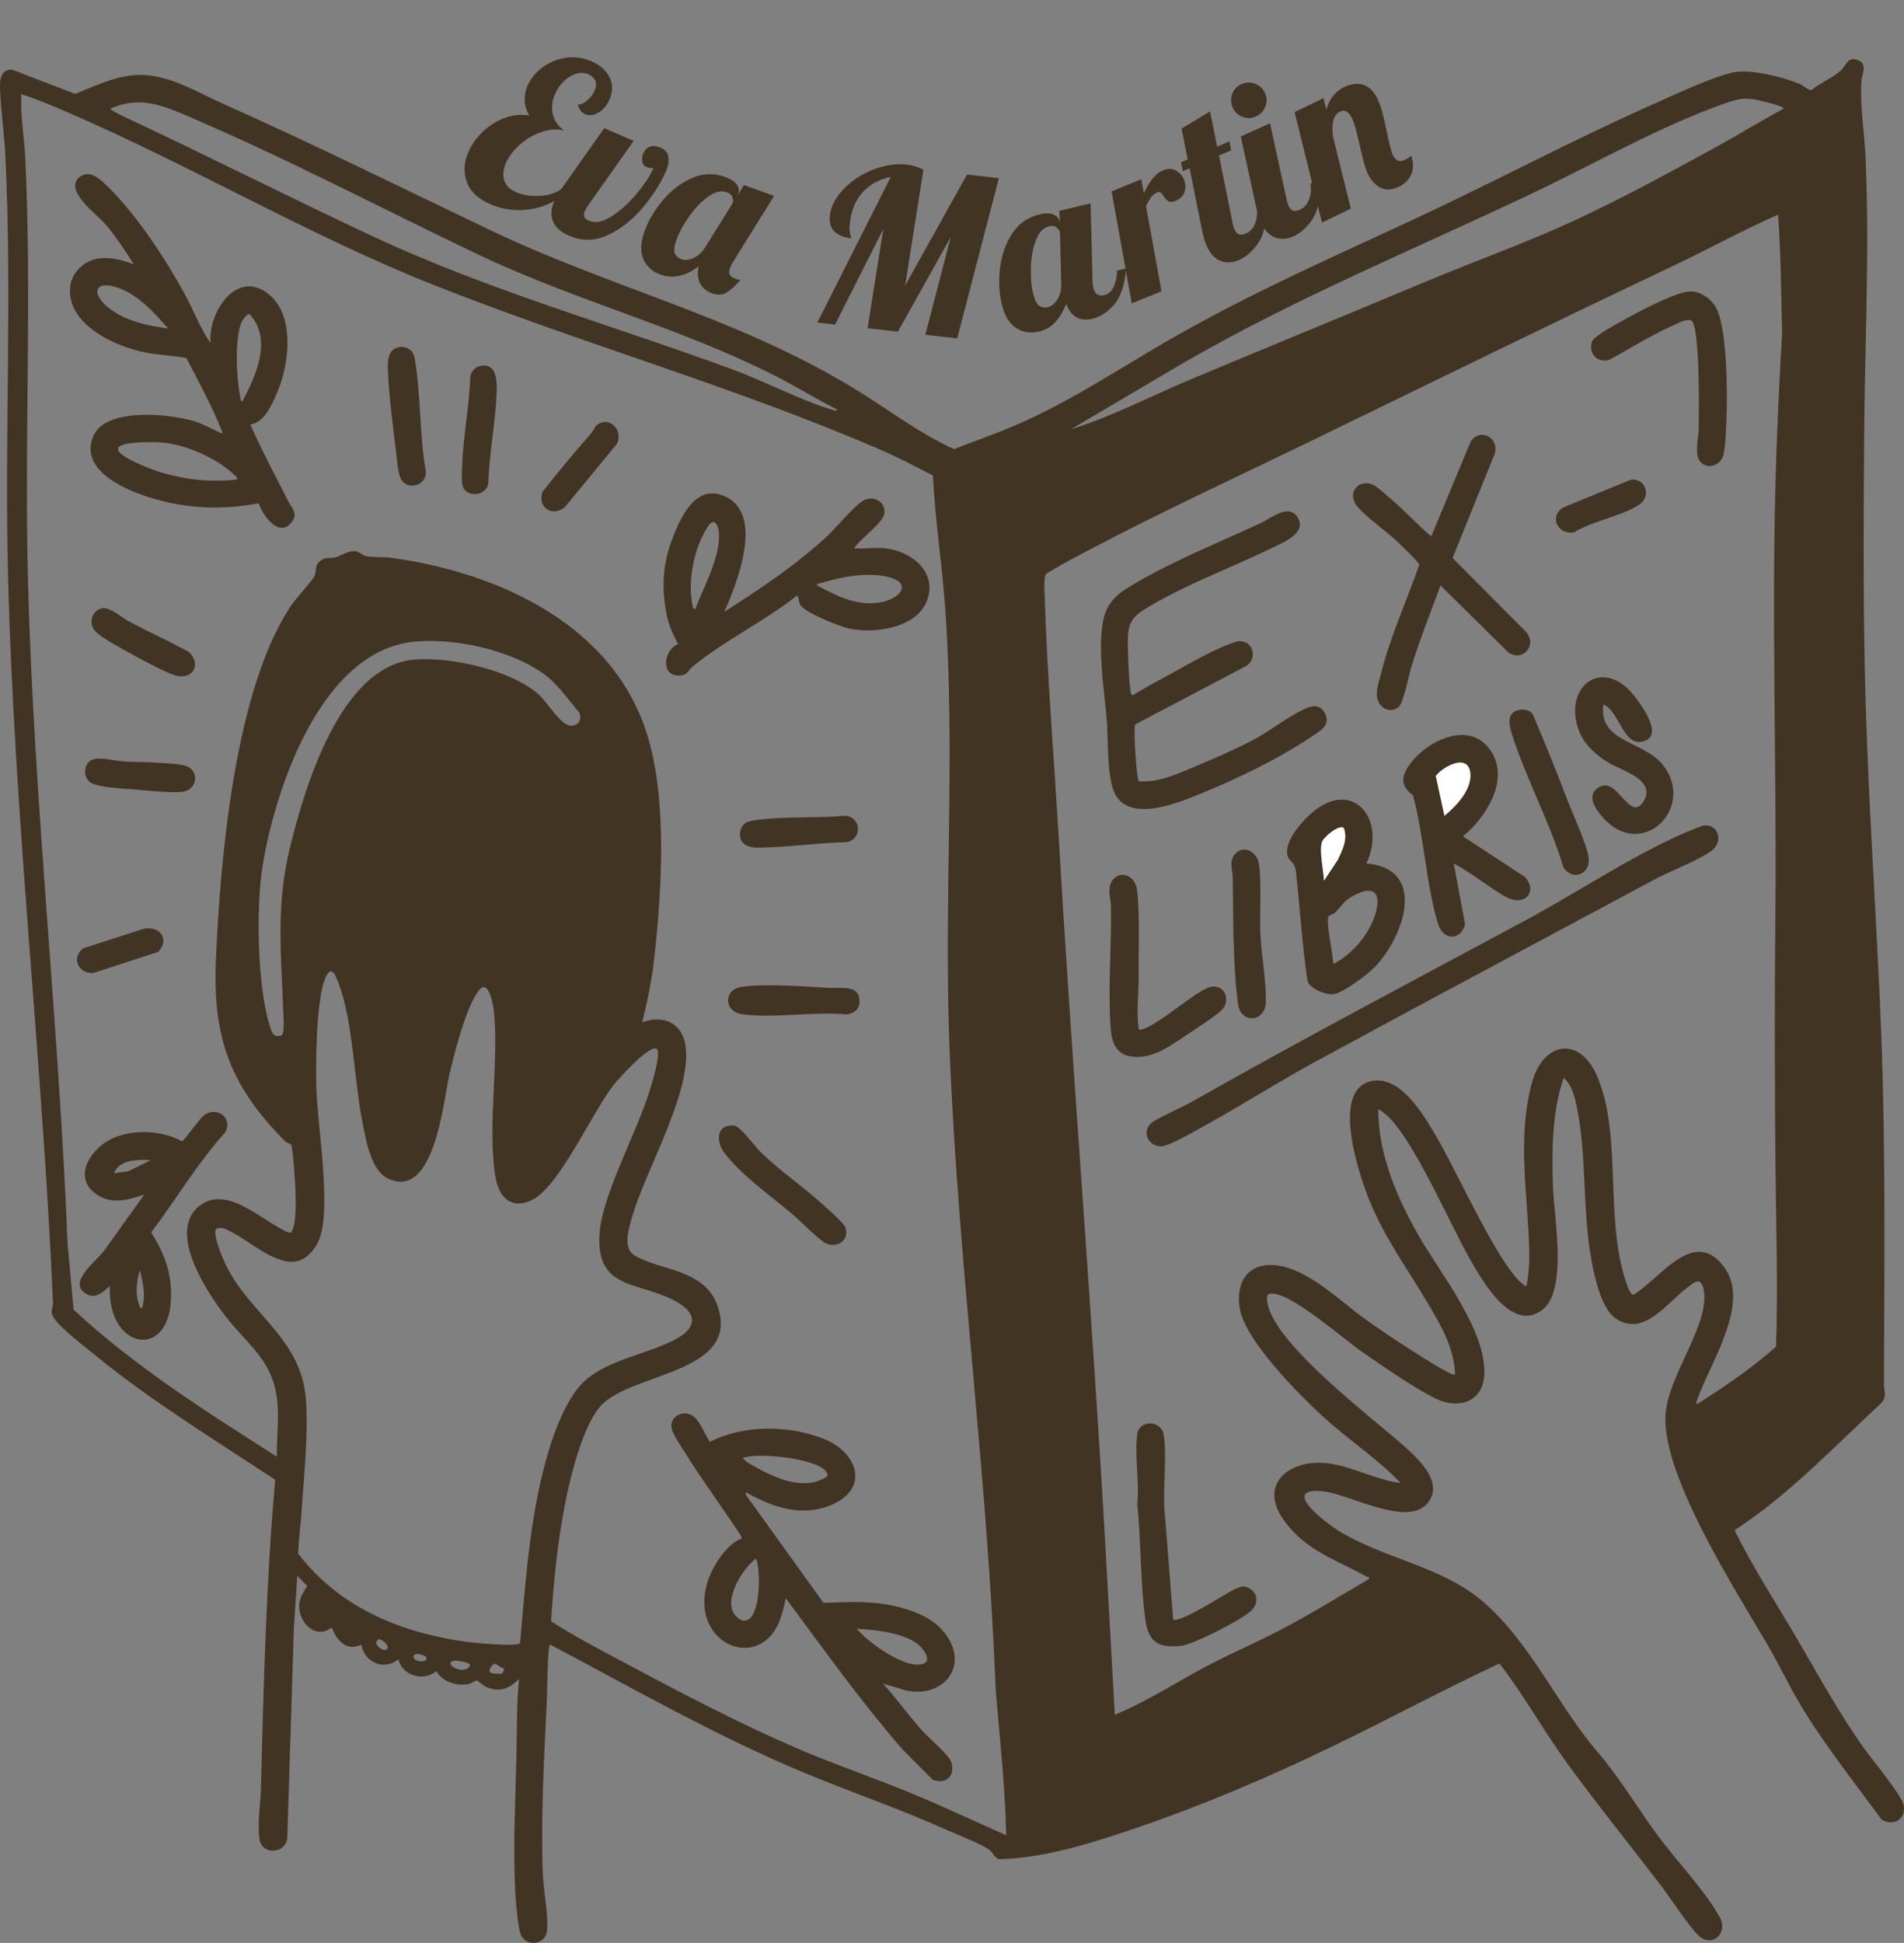 <?xml version="1.0" encoding="UTF-8"?><svg xmlns="http://www.w3.org/2000/svg" viewBox="0 0 1438.19 1467.45" fill="#423422"><rect x="0" y="0" width="1438.19" height="1467.45" fill="#808080" stroke="none"/><g id="Pixel_layer_Image"><path d="M1181.09,814.16c-8.81,25.83-9.05,55.37-8.05,82.54.81,22.24,11.05,77.41-7.63,92.29-22.47,17.9-44.21-19.19-53.5-35.16-16.54-28.42-42.24-89.88-63.43-110.57-.74-.72-6.71-5.9-7.39-5.1-.05,33.72,14.26,66.9,30.82,95.67,16.21,28.15,51.87,72.28,49.16,105.82-1.31,16.22-14.33,23.13-29.42,19.44-12.89-3.15-50.18-29.26-62.88-38.12-14.34-10.01-52.13-43.24-67.22-43.87-4.51-.19-4.83,1.27-4.41,5.45,3.23,31.53,80.65,89.1,104.47,110.58,10.61,9.57,28.96,26.93,16.9,41.95-15.62,19.46-60.25-7.66-80.94-8.9-30.24-1.82,4.22,24.2,13.21,29.79,34.64,21.52,77.97,26.75,109.32,53.68,36.34,31.23,56.44,78.74,87.43,114.57,15.5,17.93,30.67,43.32,45.17,62.83,13.74,18.49,35.5,41.4,46.21,60.79,6.33,11.45-3.9,21.97-13.78,15.78-6.49-4.07-23.57-30.41-29.65-38.35-23.63-30.87-48.32-61.45-71.21-92.79-18.08-24.76-32.92-51.86-51.67-76.08-42.54,19.88-83.9,42.22-126.16,62.62-47.72,23.04-96.63,43.99-146.84,61.16-33.4,11.42-68.5,22.78-104.03,24.07-4.32-.16-4.97-4.61-8.14-6.95-6.7-4.94-24.2-11.52-32.68-15.32-34.68-15.58-70.56-27.83-105.65-42.35-66.53-27.53-129.95-63.88-193.52-97.48-2.04-.05-2.3,37.05-2.47,40.55-2.04,43.17-4.75,89.88-3.08,133,.49,12.61,4.45,31.29,3.06,42.98-1.14,9.62-14,11.91-19.03,3.98-3.06-4.84-4.73-29.85-5.04-36.96-1.42-33.11.31-67.01,1.08-100,.45-19.23.06-38.43,1.95-57.54-7.42,7.41-15.16,10.5-25.22,5.73-1.98-.94-5.65-4.41-6.42-4.56-1.45-.28-4.55,2.38-6.91,2.77-8.86,1.45-19.3-1.98-23.93-9.9-9.43,8.25-26.28,3.28-28.52-9.04-10.91,9.11-25.96,2.51-28-11-11.29,5.45-18.71-3.05-22.49-12.98-12.35,9.82-25.64-4.24-24.52-17.52.45-5.33,3.47-9.4,5.91-13.86l-7.4-7.64-2.54,38.45-5.02,159.98c-1.87,12.15-19.11,12.13-20.88,1.01-1.95-12.25.66-26.63.98-38.9,2.04-77.76,3.85-155.41,10.79-232.95-45.32-30.15-93.14-59.14-135.3-93.61-8.56-7-21.23-16.71-28.56-24.44-1.66-1.75-4.67-5.78-4.96-8.13-.33-2.72,1.09-4.79,1-6.91-7.96-182.75-29.22-365.23-33.96-548.04-2.75-106.16,3.1-212.77-2.05-318.95C3.24,100.75.58,83.59.03,66.7c-.22-6.9.5-14.23,9.08-14.11l47.64,18.32c20.06-7.93,38.05-17.53,60.36-13.28,19.18,3.65,34.05,13.03,51.29,20.71,68.39,30.48,134.85,63.48,202.32,95.68,91.27,43.57,184.35,65.05,272.67,118.33,25.73,15.52,49.67,34.24,77.17,46.89,15.09-5.97,30.57-11.25,45.49-17.61,44.07-18.81,83.73-46.2,125.36-69.64,59.88-33.72,118.15-59.07,180.03-87.97,59.7-27.88,118.89-59.55,178.96-86.04,14.34-6.32,48.32-22.55,62.2-23.81,12.88-1.17,34.67,4.16,46.76,9.21,2.67,1.11,6.91,5.13,8.98,4.64,6.17-5.3,16.57-9.52,22.24-14.86,3.99-3.76,5.21-11.21,13.49-7.47,6.64,3,2.3,10.82,2.01,14.97-1.34,19.02,2.12,38.1,3,57.02,3.27,70.25-.42,138.84-.95,209.03-.51,66.56-.89,134.23,1,200.92,2.43,85.74,8.82,171.46,12,257,3.22,86.83,2.2,173.92,1.91,261.09-.02,5.31,2.49,8.78-1.92,13.98-35.98,33.15-69.64,69.27-110.94,96.08,13.93,28.2,31.22,54.59,47.09,81.73,16.83,28.77,30.66,54.36,50.01,81.99,5.89,8.41,29.64,36.84,30.76,44.25,1.6,10.66-7.98,15.74-16.71,10.7-21.06-28.91-44.24-57.73-62.41-88.59-8.32-14.14-15.38-29.13-23.66-43.34-23.79-40.87-79.98-127.71-77.21-173.87,1.8-29.89,34.07-68.96,28.81-94.73-2.17-10.62-7.9-4.75-13.24-.7-14.91,11.29-32.41,37.12-53.46,22.41-11.65-8.14-16.71-35.49-18.91-49.09-5.67-35.15-3-71.85-9.45-106.55-1.55-8.35-3.81-20.53-10.7-25.79ZM760.07,1386.15c-.87-36.57-4.84-73.06-7.98-109.51-6.17-162.89-28.79-325.21-34.97-488.03-4.14-109.11,4.5-218.86-3.05-327.95-2.35-33.9-7.71-67.65-9.42-101.51-13.04-6.81-26.09-13.62-39.6-19.46-110.72-47.92-227.03-80.54-338.95-125.05C234.28,178.13,145.2,125.7,53.75,85.98c-12.36-5.37-24.81-10.73-37.67-14.82.09,3.81-.16,7.66,0,11.49.52,12.24,2.45,24.71,3.03,36.97,5.02,105.73-.76,212.15,2,318,4.36,167.44,23.26,334.52,29.97,502.03l4.5,49.5c46.32,43.07,100.3,77.13,153.48,111.01-.1-19.89,3.68-39.83-3.5-58.99-6.77-18.06-20.76-29.13-32.46-43.54-15.21-18.71-49.24-68.57-20.96-87.91,21.06-14.4,47.65,14.2,66.51,21.45,1.7.38,2.6-2.91,2.93-4,2.37-8.04,1.84-21.86,1.49-30.5-.18-4.59-1.89-29.34-3-31.76-.65-1.41-3.18-1.39-4.52-2.72-41.6-41.74-55.02-78.43-52.46-137.52,3.29-75.99,14.31-204.73,57.17-267.83,3.43-5.04,15.87-18.51,17.29-21.71,1.8-4.05-.37-8.39,5.02-11.98,4.1-2.73,6.99-1.24,10.77-2.23,4.47-1.18,9.56-4.89,14.16-4.69,3.78.16,6.42,3.4,9.12,3.89,5.18.94,13.16.38,18.84,1.16,82.16,11.3,170.18,51.59,194.54,137.46,13.94,49.13,9.78,115.95,3.96,166.8-1.8,15.73-5.06,31.31-8.87,46.62,16.9-6.27,31.15,1.21,32.98,19.51,3.57,35.54-31.61,94.09-41.25,129.73-2.36,8.72-6.42,21.95,3.21,27.31,20.24,11.26,52.7,10.12,62.09,37.91,17.38,51.44-66.93,49.82-89.06,76.02-12.77,15.12-21.5,49.94-25.51,69.49-6.23,30.35-9.24,61.47-11.3,92.38,14.73,9.58,30.33,17.9,45.82,26.18,46.76,24.99,96.29,51.38,145.05,71.95,27.01,11.39,54.85,20.85,81.94,32.06,23.93,9.91,47.33,21.06,71.03,31.46ZM1347.07,82.14c1.15-1.51-11.23-4.57-12.57-4.92-12.9-3.31-17.65-4.01-30.41.44-49.64,17.32-99.09,45.72-146.66,68.34-88.77,42.22-179.94,79.51-265.03,128.97l-83.32,49.16c30.84-9.44,59.63-24.71,89.32-37.17,59.48-24.96,119.22-49.36,178.71-74.29,37.24-15.6,76.11-29.41,112.64-46.36,34.87-16.18,71.55-36.11,105.35-54.65,17.47-9.59,34.48-20.01,51.98-29.53ZM632.07,309.17c-15.91-7.97-31.1-17.49-46.97-25.53-72.3-36.64-150.87-56.55-224.38-91.62-74.36-35.47-147.7-74.23-223.67-106.33-18.77-7.93-34.25-12.28-53.96-3.52,4.25,3.09,9.84,5.6,14.64,7.85,61.98,29.06,123,60.09,185,89,87.17,40.65,180.74,66.88,270.88,100.12,24.29,8.96,51.59,23.45,75.46,30.54,1,.3,3.2,1.39,3.01-.51ZM1281.07,1060.14c.92.77,4.18-1.77,5.12-2.37,19.06-12.13,38.51-25.68,55.36-40.64,1.56-45.41.02-91.12-.44-136.52-.64-62.7-.72-125.25-.08-188,1.2-118.85-3.6-238.29,1.03-356.97,1.09-28.04,2.4-56.05,4.06-83.94-.74-29.87-.85-59.78-3.06-89.55-27.04,11.88-52.96,26.22-79.63,38.86-91.39,43.31-182.03,87.8-273,132-55.46,26.95-111.83,52.85-166.38,81.62-9.65,5.09-21.18,10.95-30.28,16.72-.97.62-3.18,1.69-3.69,2.31-1.7,2.05-1.16,11.64-1.05,15.03,1.99,62.85,7.32,126.16,11,189,10.39,177.55,25.14,355.57,35.08,532.92l6.96,124.54c24.81-10.26,47.28-25.11,70.97-37.52,17.43-9.13,35.61-16.88,53.04-25.96,23.17-12.06,45.44-25.86,67.97-39.03.47-2.04-.84-1.34-1.97-1.97-23.17-12.86-45.94-19.39-62.44-42.61-19.85-27.93,5.54-46.55,33.79-42.79,18.38,2.44,36.08,12.59,54.62,14.87-17.86-18.7-39.97-32.93-59.01-50.48-18.26-16.81-59.44-58.07-62.73-82.27-3.04-22.39,9.37-35.74,31.99-30.99,22.24,4.67,44.28,26.47,62.44,39.56,10.84,7.82,22.13,15.4,33.4,22.6,3.59,2.29,33.03,21.58,34.91,19.58-.23-19.28-10.96-37.72-20.58-53.91-15.45-26.01-31.71-47.87-43.59-76.41-7.99-19.18-31.15-87.07,2.76-91.58,22.37-2.98,40.16,29.99,49.59,46.24,13.63,23.48,45.12,93.54,62.82,107.18,1,.77,1.27,1.94,3,1.49,1.91-9.08,2.29-18.25,2.05-27.54-1.09-42.23-9.2-82.8,1.83-125.09,8.36-32.04,36.43-36.55,49.61-5.35,18.82,44.55,5.54,106.93,21.5,154.5.82,2.44,3.07,9.85,5.65,10.35,20.32-11.91,46.2-52.77,69.19-20.19,19.89,28.19-13.34,74.63-21.83,102.32ZM314.87,484.45c-71.49,5.28-106.72,109.78-116.5,169.5-5.06,30.9-4.04,90.39,5.22,120.2,1.43,4.6,2.4,10.04,8.85,7.88,2.63-.88,1.74-12.29,1.63-15.36-1.53-44.08-5.87-81.62,4.69-125.33,10.95-45.32,38.13-139.05,94.78-143.22,27.43-2.02,72.6,7.89,93.55,26.53,6.21,5.53,16.69,23.72,24.38,23.47,5.76-.19,8.16-4.64,6.08-9.95-9.63-11.2-16.62-22.46-29.17-30.82-25.03-16.69-63.69-25.1-93.52-22.9ZM496.04,792.18c-5.17-3.55-28.23,21.94-31.92,26.52-16.97,21.06-42.08,79.45-63.68,88.32-15.73,6.47-23.9-3.95-26.25-18.49-6.19-38.43,2.85-85.9-1.14-124.86-.51-4.94-3.92-24.37-10.99-16.02-9.66,11.42-18.96,48.17-22.51,63.49-4.67,20.17-11.31,96.23-46.81,78.83-13.16-6.45-16.79-31.34-19.37-44.63-5.96-30.75-6.84-74.48-17.54-102.46-1.89-4.93-4.79-13.78-8.98-6.43-8.35,14.67-8.4,68.06-7.84,86.24.88,28.57,11.41,89.1,2.23,113.15-2.62,6.87-8.96,14.77-16.37,16.62-15.66,3.91-35.78-14.59-49.15-21.48-3.79-1.95-8.32-5.05-12.53-2.68-2.61,4.15,4.52,20.82,6.68,25.52,17.66,38.42,57.59,56.13,61.16,102.84,1.96,25.61-1.32,56.16-3,81.98-.75,11.57-2.31,23.18-2.82,34.77,30.93,40.36,76.18,59.27,125.61,66.46,5.9.86,39.72,4.26,42.02,1.06,3.65-40.78,6.43-81.9,15.52-121.97,5.19-22.9,16.2-61.17,34.22-76.78,17.75-15.38,46.33-19.52,66.85-30.15,18.26-9.46,17.41-20.87-.69-30.07-28.58-14.52-59.68-7.93-55.67-52.3,2.59-28.66,29.11-76.73,38.25-107.75,1.32-4.49,8.34-27.24,4.7-29.74ZM285.61,1238.16l-1.57,2.5c.02,2.17,5.41,7.24,8.06,5.02,3.25-2.1-3.75-8.07-6.49-7.52ZM321.94,1251.27c-13.92-7.09-11.67,6.64.07,2.81l-.07-2.81ZM342.77,1254.32c-9.04,2.11,8.64,12.14,12.28,3.34,0-2.19-10.69-3.71-12.28-3.34ZM370.17,1263.07c.68,1.01,7.58,1.47,9.25.92l1.58-3.25-6.98-4.16c-2.36.58-5.3,4.34-3.85,6.49Z"/><path d="M549.79,850.36c1.83-.41,3.75-.41,5.57,0,3.93.89,15.54,16.25,19.7,20.31,13.63,13.27,29.82,24.29,44.03,36.97,3.78,3.38,18.38,15.87,19.54,19.46,2.99,9.31-5.53,15.59-14.27,12.28-4.77-1.81-20.85-18.18-26.26-22.73-16.4-13.8-38.82-29.49-51.43-46.57-4.63-6.27-6.03-17.64,3.13-19.7Z"/><path d="M300.79,262.36c5.57-1.26,11.15,1.58,12.23,7.35,5.11,27.34,3.61,59.05,8.7,86.79.08,10.46-13.99,14.25-18.85,5.35-2.42-4.44-3.11-15.66-3.79-21.21-2.26-18.46-5.13-40.67-6-59-.32-6.69-1-17.31,7.7-19.28Z"/><path d="M559.84,745.42c17.19-2.69,48.64-.3,66.69.78,6.98.41,20.94-2.46,22.49,7.52,1.13,7.29-2.34,11.31-9.42,12.46-24.59-2.37-55.06,3.13-78.93-.11-14.04-1.91-14.36-18.53-.82-20.65Z"/><path d="M362.82,276.37c12.72-2.47,12.6,11.87,12.3,20.33-.8,22.45-5.66,46.07-6.27,68.73-1.99,9.56-16.66,10.48-19.33,1.78-1.02-3.33-.62-10.78-.49-14.59.77-22.51,5.5-46.05,6.27-68.73.99-3.71,3.65-6.77,7.52-7.52Z"/><path d="M561.42,636.81c-4.43-4.48-2.84-13.27,2.93-15.89,1.75-.79,5.33-1.38,7.35-1.65,21.44-2.79,45.18-1.21,66.9-3.15,12.32,1.47,12.72,17.56.9,19.95-21.91.63-45.14,3.86-66.9,4.15-3.68.05-8.49-.7-11.18-3.42Z"/><path d="M77.84,459.34c5.42-.66,14.42,7.21,19.56,9.99,15.01,8.11,30.79,14.91,45.63,23.37,9.49,9.73,1.99,21.53-11.24,17.23-9.62-3.12-33.95-16.69-43.75-22.25-4.56-2.59-15.63-8.78-17.75-13.25-3.05-6.43.47-14.23,7.53-15.09Z"/><path d="M70.82,573.4c5.88-1.5,16.38,1.34,22.76,1.74,8.84.56,18.17.33,26.98,1.02,5.32.41,15.23.7,19.74,2.26,10.62,3.66,9.34,18.77-3.68,19.78-8.71.68-27.46-1.28-37.04-2.06-7.21-.59-25.66-1.41-31.02-4.98-6.69-4.45-5.27-15.84,2.26-17.76Z"/><path d="M450.38,321.46c8.16-7.52,20.44,1.4,15.91,13.41l-39.71,48.29c-9.72,7.62-20.89-.01-16.76-11.76,11.95-15.3,24.5-30.12,37.22-44.77,1.32-1.52,2.22-4.16,3.33-5.17Z"/><path d="M108.81,701.4c12.81-2.02,19.32,8.37,10.62,17.61l-49.14,15.95c-11.31.31-16.58-11.34-7.58-18.67l46.11-14.89Z"/><path d="M159.06,259.15c-2.21-21.12,17.63-54.44,41.34-38.83,23.41,15.41,18.31,55.18,8.52,77.19-3.97,8.94-9.29,21.44-19.88,23.16,8.85,19.74,19.02,38.89,28.82,58.18,2.64,5.2,7.69,8.75,2.21,15.82-9.29,11.98-21.97-5.7-24.66-14.6-26.84,5.17-53.12,4.26-79.35-3.42-19.12-5.6-56.45-20.43-45.8-46.79,9.07-22.43,56.98-17.31,75.56-11.97,7.49,2.15,12.7,5.37,19.54,8.46.8.36,2.1,1.71,2.69.31-7.56-19.45-17.73-37.72-27.24-56.25-10.77-2.03-22.04-2.16-32.93-4.57-22.78-5.04-58.41-21.72-54.73-50.1,1.42-10.9,11.61-19.64,22.37-20.62,9.21-.84,17.12,1.35,25.55,4.53-6.49-10.42-13.98-21.72-22.04-30.96-6.26-7.18-31.19-25.07-18.91-34.97,7.57-6.1,15.58,1.69,20.97,6.91,21.8,21.13,43.88,54.8,58.49,81.51,6.66,12.17,11.57,25.77,19.47,37.02ZM127.07,248.14c-10.05-11.45-22.3-25.08-37.01-30.48-18.17-6.67-21.89,3.33-8.47,14.47,12.28,10.19,30.02,13.99,45.48,16.01ZM183.06,303.15c10.35-19.31,22.99-47.15,5.37-65.92-1.77-.3-5.13,4.27-5.87,5.91-5.47,12.02-3.98,43.08-1.16,56.19.25,1.15.13,3.98,1.66,3.81ZM179.07,362.15c.38-1.67-.54-2.02-1.51-2.98-13.39-13.02-37.39-23.68-55.99-25.01-5.05-.36-31.29-.98-32.45,4.6-1.3,6.25,27.68,16.62,32.74,18.11,18.95,5.58,37.48,7.54,57.21,5.28Z"/><path d="M524.73,1070.5c4,3.6,8.32,13.77,11.43,18.59,25.37-13.14,59.53-12.83,85.89-2.42,26.21,10.35,35.07,38.13,5.28,50.24-22.35,9.09-43.86,1.44-63.77-9.76l-.48,1.48,58.98,82.04c17.92-.72,35.19-1.67,52.82,2.16,14.04,3.05,29.48,8.77,38.6,20.4,19.53,24.91-1.08,49.87-29.47,43.47l-16.94-5.06c10.22,11.48,19.25,24.05,29.48,35.52,4.81,5.39,20.36,18.3,22.06,23.94,3.07,10.22-4.13,17.03-14.12,13.12l-22.94-23.06c-31.44-36.34-59.4-75.43-87.99-114.01-1.31,5.57-2.41,11.13-4.47,16.52-15.51,40.44-68.9,17.75-54.74-28.74,3.33-10.94,14.61-29.14,25.71-32.8l.02-1.49c-13.4-20.77-28.35-40.61-41.43-61.58-3.04-4.87-11.28-16.4-11.52-21.5-.43-9.03,10.6-13.37,17.59-7.07ZM561.07,1101.16c1.83,2.87,5.95,4.79,8.98,6.51,14.28,8.09,34.67,17.5,50.7,9.66,2.91-1.42,5.86-2.09,3.38-5.74-6.71-9.88-51.18-14.92-63.06-10.43ZM571.06,1177.16c-10.48,7.64-26.94,33.83-14.01,44.52,2.39,1.97,3.82,3.05,7.06,2.06,10.42-3.16,10.69-37.86,6.96-46.58ZM647.07,1230.16c8.35,10.19,36.87,30.9,50.05,26.54,5.51-1.82,2.66-7.14.35-10.45-8.89-12.78-36.05-15.26-50.41-16.08Z"/><path d="M668.57,414.15c20.42,2.07,40.76,18.81,31,41-8.6,19.56-40.22,23.64-58.54,19.53-7.09-1.59-32.8-11.96-36.43-17.57-1.59-2.45-1-7.74-3.02-6.95-24.57,19.41-54.51,33.66-78.56,53.44-3.57,2.93-3.48,6.62-10.45,6.64-13.9.04-11.16-19.59-.42-23.69-3.72-7.57-6.99-13.93-8.62-22.37-4.61-23.97-2.43-42.53,7.36-64.71,6.59-14.91,17.37-33.33,36.85-24.5,29.78,13.5,8.85,65.8-.66,87.17,26.85-17.17,53.47-34.88,77-56.49,6.84-6.28,21.67-24.24,28.29-27.71,7.65-4.02,16.53,1.01,15.68,9.6-.75,7.56-18.75,19.64-22.98,26.59,7.56.55,16.06-.75,23.5,0ZM525.06,460.15c6.5-16.94,18.48-37.9,18.1-56.49-.12-5.8-3.19-13.83-8.28-6.2-10.73,16.09-15.67,41.22-11.73,60.12.25,1.2.46,2.38,1.91,2.57ZM617.08,442.14c15.26,7.98,29.51,15.69,47.39,12.91,15.14-2.36,25.94-14.73,5.66-19.45-15.47-3.6-35.26.14-50.27,4.85-1.04.33-3.02.26-2.78,1.69Z"/><path d="M83.06,971.16c-5.46,4.71-10.75,10.58-18.34,5.84-14.94-9.33,11.11-26.23,15.75-34.95l28.6-39.89c-12.11,4.25-24.89,7.87-36.32-.18-15.5-10.91-7.89-27.6,4.31-37.34,15.54-12.4,43.41-12.18,60.38-2.62,1.96-.38,13.53-18.3,18.26-20.74,10.09-5.19,20.28,4.34,14.22,14.23-21.06,23.19-36.8,50.45-55.74,75.29,7.77,12.06,13.55,25.51,14.76,39.98,4.87,58.47-48.71,50.92-45.88.37ZM114.07,876.16c-9.77-.22-23.63-.88-27.99,9.98l10.95-1.54,17.04-8.44ZM106.09,988.15c2.04-.41,1.65-2.09,1.97-3.51,1.81-7.92-.51-17.75-2.48-25.5-2.61,9.6-3.8,19.66.51,29.01Z"/><path d="M860.18,590.04c14.66,1.22,28.4-5.21,41.57-10.71,13.75-5.74,30.2-12.86,43.34-19.66,13.28-6.86,26.22-17.39,39.3-23.7,5.83-2.81,12.13-4.7,16.1,2.27,5.02,8.81-2.24,13.12-8.5,17.33-26.55,17.85-58.25,33.11-87.95,45.05-16.03,6.44-47.84,19.08-60.4,1.47-7.92-11.11-6.47-43.11-7.57-57.43-1.71-22.14-8.69-62.93-.75-82.77,3.42-8.53,9.82-13.91,17.45-18.55,30.85-18.72,66.84-33.09,99.66-48.34,8.24-3.83,21.42-15.35,28.05-3.78,6.69,11.67-11.99,18.83-20.05,22.78-31.69,15.52-67.94,28.48-97.66,47.34-11.69,7.42-11,16.48-10.75,29.35.16,8.48.69,23.98,2.04,31.96.2,1.17.52,1.79,1.5,2.47,5.5-3.09,10.9-6.58,16.49-9.5,17.01-8.88,39.57-22.84,56.76-29.24,3.56-1.33,6.45-2.77,10.28-1.79,8.69,2.23,9.63,13.91,2.32,18.38l-83.85,44.15c-1.68,2.76.98,41.51,2.62,42.9Z"/><path d="M1287.83,623.39c10.22-.6,14.65,12.89,3.94,19.96-11.74,7.75-29.72,14.31-42.72,21.28-85.15,45.73-170.73,91.18-255.65,137.35-28.3,15.39-55.48,32.83-83.65,48.35-6.44,3.55-26.99,15.64-33.02,15.48-10.75-.29-14.78-13.19-5.36-18.86,9.16-5.52,20.72-10.14,30.38-15.62,83.32-47.29,167.63-91.6,252-137,39.47-21.24,87.33-53.4,127.96-69.04,1.77-.68,4.32-1.79,6.13-1.9Z"/><path d="M1088.09,442.16c-7.5,20.42-15.58,40.67-22.03,61.48-1.92,6.21-5.96,27.54-9.62,30.38-4.74,3.68-10.22,2.64-13.89-1.84-5.27-6.44-1.08-16.82.81-24.24,7-27.54,19.31-54.53,28.67-81.33-.1-1.84-13.42-14.55-15.94-16.96-8.59-8.24-23.66-18.67-30.67-26.83-8.25-9.59-.3-21.3,11.38-16.87,2.64,1,8.68,6.54,11.29,8.7,11.47,9.51,21.68,20.79,32.97,30.51l29.82-71.69c7.4-11,22.42-2.4,17.91,9.89l-31.58,78.08,55.87,56.22c8.11,10.26-3.37,22.63-13.94,14.94l-51.06-50.43Z"/><path d="M886.13,1223.12c4.8,3.36,39.52-19.53,45.9-22.51,4.95-2.31,8.27-3.81,13.09,0,5.58,4.42,4.83,11.32-.1,15.99-7.36,6.97-43.52,25.54-53.45,26.55-23.17,2.34-25.47-8.85-27.48-28.5-2.67-26.13-2.46-52.79-5.05-78.95,1.84-16.18-2.36-37.45.1-52.98,1.65-10.45,18.17-10.17,19.88,1.01,2.73,17.83-1.27,43.25,1.02,61.98l6.1,77.43Z"/><path d="M1211.08,532.16c-3.92,28.76,31.14,27.31,45.41,46.08,24.59,32.37-16.9,72.95-46.44,38.44-4.71-5.5-11.32-14.88-3.93-20.98,15.12-12.49,24.51,27.08,35.41,9.41,9.7-15.73-16.41-23.31-25.47-28.43-9.16-5.17-18.62-13.37-22.76-23.24-14.44-34.41,18.18-60.27,43.19-25.19,4.8,6.73,18.71,26.12,6.33,31.15-16.71,6.79-19.14-22.62-31.74-27.24Z"/><path d="M1284.38,348.85c-4.76-5.13-1.36-18.84-1.27-25.15.17-11.62,1.15-76.12-5.46-81.65-4.1-1.55-10.73,2.39-14.94,4.25-16.17,7.14-31.8,17.24-47.37,25.63-9.11,2.15-15.63-4.79-12.82-13.82,1.23-3.97,15.54-11.62,19.88-14.12,10.92-6.27,43.04-23.69,54.22-23.85,7.82-.12,16.08,5.6,19.65,12.33,8.42,15.87,8.58,64.36,7.84,83.24-.29,7.42-.67,20.98-2.27,27.73-1.88,7.95-11.71,11.61-17.46,5.42Z"/><path d="M860.08,777.16c3.95,3.89,31.6-18.1,36.27-21.22,5.34-3.57,14.95-11.28,21.21-10.84,8.92.63,11.56,12.02,5.01,18.05-5.96,5.49-21.31,15.23-28.77,20.23-11.14,7.47-23.04,15.9-37.27,14.82-12.35-.94-16.6-9.18-17.49-20.5-2.34-29.67.7-63.74.08-94.08-.08-3.95-1.47-7.47-1.09-12.01,1.26-14.75,19.06-14.56,20.93,1.17,2.05,17.23.94,44.5,1.16,62.84.16,13.94-1.88,27.63-.04,41.55Z"/><path d="M1146.78,536.37c4.03-.92,8.89-.39,11.14,3.44,8.97,21.2,17.73,42.58,25.9,64.1,4.15,10.93,14.31,32.82,16.01,42.98,2.31,13.79-12.51,18.9-18.96,7.96-10.11-33.55-27.93-66.47-38.55-99.45-2.06-6.4-5.02-16.87,4.45-19.03Z"/><path d="M933.42,644.5c6.79-6.71,16.37-.54,17.57,8.24,2.2,16.17.25,36.34,1.05,52.95.77,16.06,4.44,35.44,4.13,50.95-.32,15.8-19.04,16.62-21,1.92-4.05-30.42-3.55-65.14-4.05-95.95-.1-5.99-3.22-12.65,2.3-18.11Z"/><path d="M1231.84,362.35c10.9-1.49,15.91,12.05,6.56,18.63-12.03,8.48-35.78,12.59-49.06,20.93-12.09,2.9-19.91-11.59-8.62-18.61l51.12-20.95Z"/><path d="M1032.08,652.15c46.8,4.01,28.08,56.09,6.04,78.55-5.47,5.57-23.5,19.16-30.8,20.23-5.34.78-18.82-4.15-19.82-10.71-3.92-27.04-5.6-54.35-8.55-81.45-.93-8.54-5-7.42-6.39-12.6-2.72-10.16,9.82-24.53,16.99-31.06,31.86-29,58.35,3.91,42.53,37.02ZM1014.95,625.28c-3.92-2.46-15.29,7.12-16.43,10.82-2.14,6.95,1.29,21.36,1.57,29.05l10.16-15.32c3.65-7.46,8.04-16.11,4.71-24.54ZM1007.08,728.15c13.42-7,24.98-19.82,30.47-34.02,6.48-16.76,2.81-27.84-16.15-17.15-6.77,3.82-8.01,7.56-12.81,12.19-1.35,1.3-4.31,1.78-5.04,2.96-2.39,3.92,3.71,29.71,3.52,36.02Z"/><path d="M1014.95,625.28c3.33,8.43-1.06,17.08-4.71,24.54l-10.16,15.32c-.27-7.69-3.71-22.1-1.57-29.05,1.14-3.7,12.51-13.28,16.43-10.82Z" fill="#fff"/><path d="M1098.08,652.16l8.59,46.02c-3.59,12.62-16.58,12.34-20.5-.62-9.08-30.05-10.51-66.33-18.92-97-10.66-7.57-8.35-15.69-1.16-24.87,13.15-16.8,43.88-31.46,59.41-9.46,15.6,22.09-2.86,50.97-20.42,65.44l46.47,30.52c10.38,10.28.88,23.72-14.81,14.81-12.97-7.37-25.31-17.85-38.67-24.82ZM1091.08,616.15c8.8-7.23,20.7-19.67,19.54-32.05-1.45-15.44-20.37-5.45-26.09,2.04l6.55,30.02Z"/><path d="M1091.08,616.15l-6.55-30.02c5.72-7.49,24.64-17.48,26.09-2.04,1.16,12.38-10.74,24.82-19.54,32.05Z" fill="#fff"/></g><g id="NAME"><path d="M168.71,61.9c60.57,27,147.96,65.71,256.3,112.89,72.03,31.37,116.85,50.57,183.07,64.07,41.65,8.49,93.15,18.59,158.66,12.2,54.66-5.33,101.47-26.52,195.27-67.13,18.44-7.98,62.91-27.58,122.05-57.97,67.19-34.54,121.92-66.88,161.71-91.66" fill="none"/><path d="M352.53,137.27c-2.53-7.23-2.09-14.74,1.33-22.55,2.43-5.55,6.02-10.61,10.78-15.2,4.76-4.59,10.22-8.04,16.38-10.37,6.16-2.32,12.42-2.95,18.81-1.87-2.2-3.65-3.36-7.43-3.48-11.34-.13-3.91.6-7.66,2.17-11.26,2.34-5.34,6.09-9.94,11.27-13.8,5.17-3.86,11.06-6.27,17.67-7.24,6.6-.97,13.04-.08,19.31,2.66,6.47,2.83,11.02,6.84,13.65,12.03,2.62,5.19,2.61,10.81-.04,16.87-1.98,4.52-4.77,7.83-8.38,9.92-3.61,2.09-6.95,2.47-10.04,1.12-2.77-1.21-4.58-3.66-5.42-7.33,2.12.19,4.45-.81,7-3,2.55-2.19,4.43-4.67,5.64-7.45,1.3-2.98,1.43-5.52.4-7.63-1.04-2.11-2.74-3.68-5.1-4.71-2.98-1.3-6.14-1.43-9.47-.38-3.34,1.05-6.4,2.95-9.2,5.71-2.8,2.76-4.98,5.93-6.55,9.53-2.16,4.93-2.77,9.83-1.84,14.71.93,4.87,3.72,9.12,8.38,12.75-5.73-1.16-11.58-.66-17.55,1.51-5.97,2.16-11.29,5.38-15.96,9.63-4.68,4.26-8.07,8.8-10.18,13.63-2.02,4.62-2.46,8.9-1.3,12.83,1.15,3.93,4.2,6.98,9.13,9.13,5.14,2.25,11.12,3.18,17.96,2.8,6.83-.38,12.64-2.39,17.43-6.06l2.87,3.09c-7.87,7.08-17.11,11.42-27.72,13.03-10.61,1.6-20.65.33-30.1-3.8-9.35-4.09-15.29-9.75-17.82-16.97Z"/><path d="M417.85,167.5c-2.04-4.48-1.75-9.76.86-15.83,1.06-2.47,2.38-4.83,3.96-7.08l33.72-47.75,22.25,9.57-33.72,47.75c-1.62,2.35-2.68,4.1-3.17,5.23-1.46,3.4-.44,5.85,3.06,7.36,4.74,2.04,10.42.95,17.06-3.28,6.64-4.22,12.97-9.92,18.98-17.1,6.02-7.18,10.31-13.75,12.88-19.73-.43.43-1.26.53-2.51.29-1.25-.23-2.28-.52-3.1-.88-1.75-.75-2.76-2.16-3.03-4.23-.27-2.07.02-4.08.86-6.04,1.06-2.47,2.72-4.14,4.99-5,2.26-.86,4.99-.6,8.18.77,3.4,1.46,5.33,3.79,5.79,6.98.46,3.19-.15,6.74-1.84,10.65-3.99,9.27-9.85,18.5-17.58,27.68-7.74,9.19-16.49,16.07-26.28,20.65-9.78,4.58-19.57,4.77-29.35.56-5.98-2.57-9.98-6.09-12.02-10.57Z"/><path d="M486,195.78c-2.52-5.56-2.2-12.72.97-21.47,2.82-7.8,7.35-15.44,13.57-22.91,6.22-7.47,13.49-13.06,21.82-16.79,8.32-3.72,16.76-4.04,25.3-.95,4.32,1.56,7.27,3.47,8.85,5.71,1.57,2.24,1.92,4.57,1.05,7l-.4,1.11,4.77-7.75,22.77,8.24-30.85,49.65c-1,1.43-1.82,3.04-2.46,4.83-.76,2.11-.81,3.79-.13,5.05.68,1.26,2.17,2.31,4.5,3.15,1.48.53,2.71.74,3.71.63-4.46,5.07-8.17,8.4-11.14,10.01-2.97,1.61-6.46,1.69-10.46.24-4.32-1.57-7.36-4.12-9.12-7.68-1.75-3.56-2.11-7.77-1.06-12.64-9.98,7.48-19.61,9.54-28.89,6.18-6.01-2.17-10.27-6.04-12.79-11.61ZM523.8,194.88c3.48-1.54,6.48-4.3,8.99-8.28l20.53-33c.5-1.37.45-2.9-.12-4.6-.58-1.7-1.97-2.95-4.19-3.75-4.22-1.53-8.9-.45-14.05,3.23-5.15,3.68-9.92,8.63-14.32,14.85-4.4,6.22-7.55,11.97-9.46,17.24-1.91,5.27-2.37,8.92-1.37,10.95.99,2.03,2.6,3.44,4.81,4.25,2.63.95,5.69.66,9.17-.88Z"/><path d="M672.83,133.62c-8.78,1.83-15.85,5.68-21.2,11.56-5.35,5.88-8.56,13.56-9.63,23.03-.48,4.24-.42,7.18.19,8.82.6,1.65.89,2.64.85,2.97-11.92-1.35-17.31-7.1-16.16-17.23.78-6.91,4.21-13.54,10.3-19.91,6.08-6.36,13.52-11.27,22.32-14.74,8.8-3.46,17.32-4.72,25.57-3.79,4.12.47,8.27,1.73,12.44,3.78l-13.82,87.64,46.75-83.91,24.07,2.73-31.49,121.02-24.07-2.73,19.2-73.83-39.92,71.48-22.9-2.59,11.88-74.99-36.45,72.21-13.37-1.52,55.46-110Z"/><path d="M767.56,247.77c-5.16-3.26-8.82-9.42-10.98-18.48-1.93-8.07-2.34-16.93-1.24-26.59,1.1-9.66,4.1-18.33,9.01-26.01,4.91-7.68,11.78-12.58,20.62-14.69,4.47-1.07,7.98-1.1,10.53-.09,2.54,1.01,4.12,2.76,4.72,5.27l.27,1.15-.27-9.1,23.56-5.62,1.49,58.44c-.05,1.74.15,3.54.59,5.39,1.12,4.69,3.91,6.5,8.39,5.43,3.05-.73,5.36-2.78,6.92-6.15,1.56-3.37,2.45-7.5,2.66-12.39l6.87-1.64c-1.22,12.74-4.31,21.92-9.25,27.54-4.94,5.62-10.41,9.14-16.41,10.57-4.58,1.09-8.57.69-11.96-1.21-3.39-1.9-5.95-5.24-7.66-10.02-2.1,5.23-4.75,9.69-7.96,13.4-3.21,3.71-7.49,6.2-12.83,7.47-6.22,1.48-11.91.59-17.06-2.67ZM798.66,226.26c2.06-3.2,3.05-7.15,2.96-11.86l-.97-38.85c-.34-1.42-1.22-2.68-2.63-3.78-1.42-1.1-3.27-1.38-5.56-.83-4.37,1.04-7.69,4.51-9.96,10.42-2.28,5.9-3.55,12.66-3.81,20.27-.26,7.61.26,14.15,1.56,19.6,1.3,5.46,2.93,8.76,4.87,9.9,1.95,1.15,4.06,1.45,6.36.9,2.72-.65,5.12-2.58,7.18-5.78Z"/><path d="M839.65,144.55l22.43-9.15,1.91,10.48c2.26-4.55,4.48-8.24,6.66-11.07,2.18-2.82,4.93-4.92,8.25-6.27,3.32-1.35,6.41-1.28,9.26.22,2.85,1.5,4.94,3.86,6.25,7.08,1.23,3.01,1.32,6.06.28,9.15-1.04,3.09-3.33,5.35-6.86,6.79-2.29.93-4.04,1.01-5.26.24-1.22-.77-2.47-2.11-3.73-4.02-.86-1.22-1.58-2.08-2.14-2.58s-1.26-.57-2.09-.24c-2.18.89-3.84,2.08-4.99,3.58-1.15,1.5-2.47,3.82-3.97,6.98l11.68,64.26-22.43,9.15-15.25-84.6Z"/><path d="M921.77,196.98c-4.37-1.77-7.9-5.74-10.57-11.92-1.11-2.57-2.15-6.09-3.11-10.57l-9.52-47.38-5.09,2.21-1.44-6.71,5.09-2.21-4.6-23.3,21.5-12.98,5.32,26.66,9.26-4.01,1.44,6.71-9.26,4.01,10.18,50.58c.26,1.72.76,3.46,1.52,5.21.89,2.06,2.01,3.31,3.37,3.76,1.36.45,3.17.19,5.43-.79,2.98-1.29,5.22-3.75,6.7-7.39,1.48-3.63,1.92-7.7,1.31-12.21l6.48-2.81c1.01,12.76-.62,22.42-4.87,28.96-4.25,6.55-9.31,11.09-15.17,13.63-4.94,2.14-9.6,2.32-13.97.55Z"/><path d="M938.52,88.28c-3.41-1.29-5.87-3.63-7.39-7-1.52-3.37-1.64-6.79-.37-10.25,1.27-3.46,3.59-5.95,6.97-7.47,3.38-1.52,6.8-1.61,10.29-.29,3.48,1.32,5.99,3.67,7.5,7.04,1.52,3.37,1.6,6.78.26,10.21-1.34,3.44-3.71,5.91-7.08,7.43s-6.77,1.63-10.18.34ZM962.95,179.28c-4.4-1.71-7.98-5.63-10.74-11.77-1.15-2.55-2.24-6.06-3.26-10.52l-11.72-53.93,22.09-9.94,12.42,57.12c.28,1.72.81,3.45,1.59,5.18.92,2.05,2.06,3.29,3.42,3.72,1.36.43,3.17.14,5.42-.87,2.96-1.33,5.16-3.83,6.59-7.48,1.43-3.65,1.81-7.73,1.14-12.22l6.44-2.9c1.18,12.75-.3,22.42-4.46,29.03-4.16,6.61-9.15,11.22-14.98,13.84-4.91,2.21-9.56,2.46-13.96.75Z"/><path d="M1042.8,141.79c-3.99-2.05-7.18-5.55-9.58-10.49-1.03-2.12-1.94-4.64-2.73-7.55-.79-2.92-1.52-5.77-2.19-8.56-.67-2.79-1.08-4.59-1.21-5.39-.91-3.92-1.84-7.77-2.8-11.54-.96-3.77-1.95-6.72-2.98-8.84-2.5-5.15-5.56-6.84-9.19-5.07-2.62,1.27-4.32,3.69-5.09,7.24-.77,3.55-.76,7.69.04,12.41l13.28,53.57-21.79,10.57-20.68-83.44,21.79-10.57,2.15,8.68c2.3-8.1,6.83-13.79,13.59-17.07,5.14-2.5,9.92-3.07,14.31-1.71,4.4,1.36,7.99,4.91,10.78,10.66,1.42,2.93,2.64,6.35,3.68,10.27,1.03,3.92,2.14,8.78,3.33,14.56.71,3.52,1.46,6.93,2.25,10.22.79,3.3,1.6,5.8,2.43,7.51.98,2.02,2.19,3.36,3.64,4.03,1.45.67,3.28.47,5.5-.61,2.42-1.17,3.94-2.29,4.55-3.33,1.89,5.44,1.93,10.22.13,14.33-1.8,4.12-4.88,7.23-9.21,9.33-5.35,2.6-10.01,2.87-14,.81Z"/></g></svg>